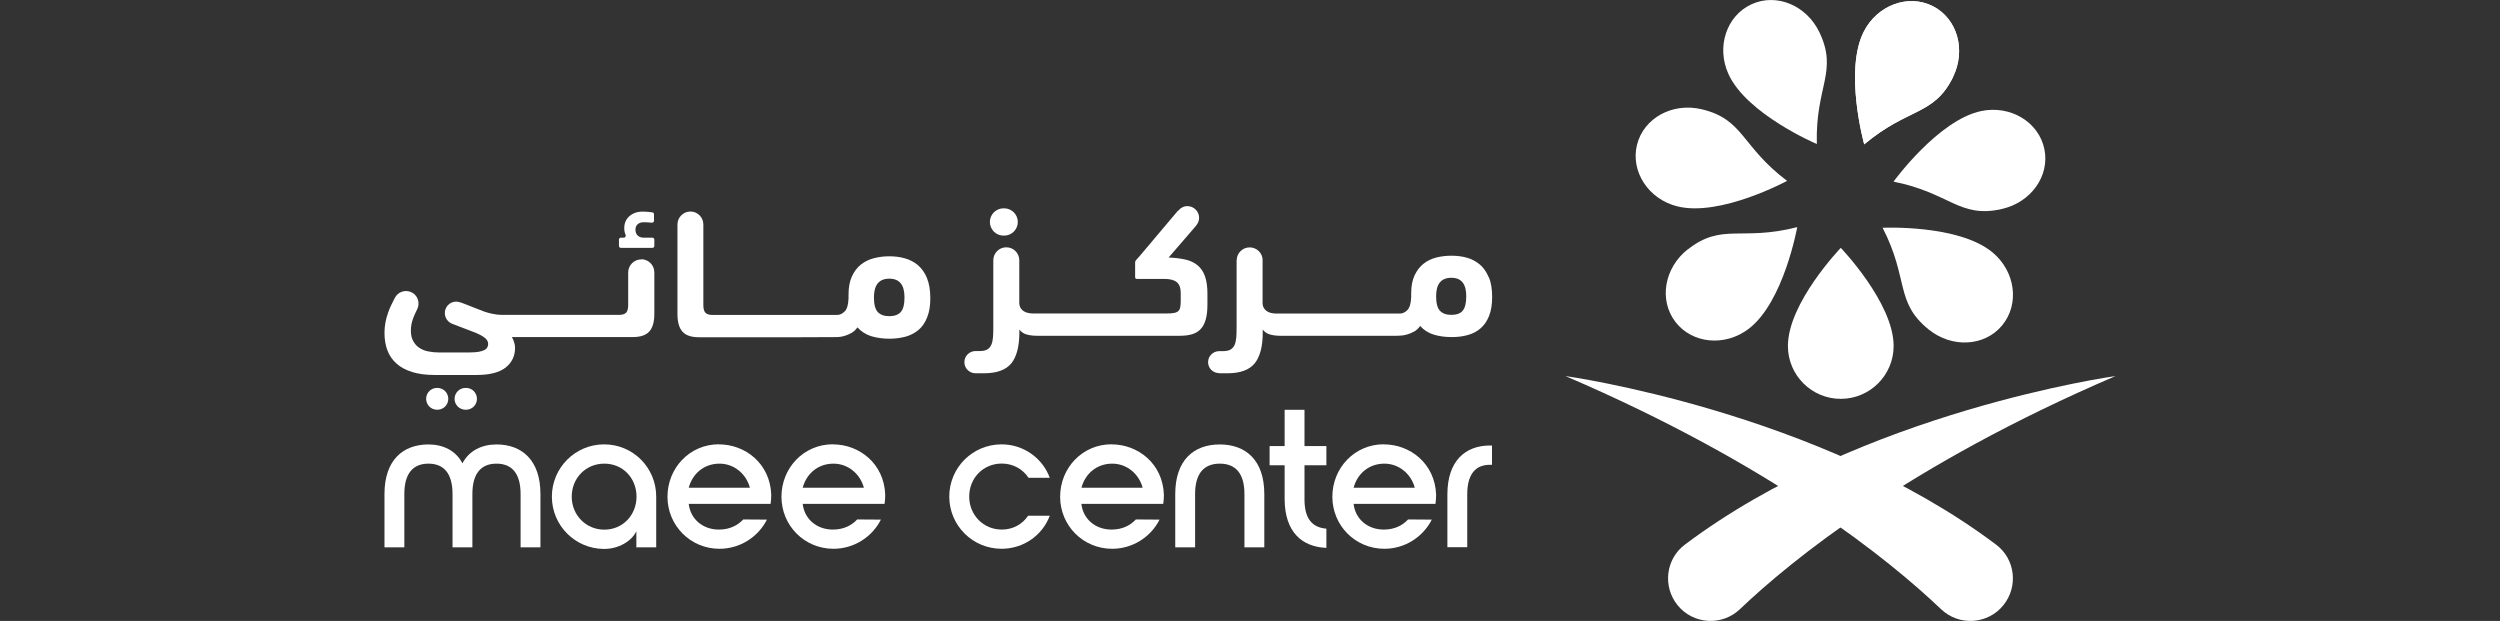 <?xml version="1.0" encoding="UTF-8"?>
<svg id="Layer_1" xmlns="http://www.w3.org/2000/svg" version="1.1" viewBox="0 0 306 76">
  <rect x="0" y="0" width="306" height="76" fill="#333333" stroke="none"/>
  <!-- Generator: Adobe Illustrator 29.4.0, SVG Export Plug-In . SVG Version: 2.1.0 Build 152)  -->
  <defs>
    <style>
      .st0 {
        fill: #fff;
      }
    </style>
  </defs>
  <g>
    <g>
      <g>
        <path class="st0" d="M57.05,47.48h-.07c-.74,0-1.34.6-1.34,1.34,0,.37.15.7.39.94.24.24.58.39.95.39h.07c.74,0,1.33-.6,1.33-1.33,0-.37-.15-.7-.39-.95-.24-.24-.57-.39-.94-.39Z"/>
        <path class="st0" d="M53.54,47.48h-.05c-.74,0-1.33.6-1.33,1.33h0c0,.74.59,1.34,1.33,1.34h.05c.74,0,1.33-.6,1.33-1.33,0-.37-.15-.7-.39-.95-.24-.24-.58-.39-.95-.39Z"/>
        <path class="st0" d="M113.46,34.03c-.27-.65-.64-1.18-1.1-1.57-.46-.39-1-.67-1.6-.84-.6-.17-1.24-.25-1.91-.25s-1.27.08-1.87.23c-.6.15-1.13.41-1.59.77-.46.36-.83.85-1.11,1.45-.28.61-.42,1.35-.42,2.24v.45c-.03.79-.18,1.32-.47,1.61-.29.29-.6.43-.93.43h-15.28c-.38,0-.65-.09-.83-.26-.17-.18-.26-.49-.26-.94v-9.87c0-.88-.71-1.59-1.58-1.59s-1.59.71-1.59,1.59v10.95c0,.98.2,1.7.61,2.16.4.46,1.08.69,2.02.69h2.26c.1,0,7.55,0,9.89,0,2.34,0,4.69-.01,4.82-.02.27-.01.55-.06.84-.14.28-.09.57-.2.85-.36.28-.16.53-.39.74-.69.46.51,1.02.87,1.69,1.08.67.2,1.41.31,2.21.31.71,0,1.37-.09,1.99-.25.61-.17,1.14-.45,1.59-.83.45-.38.8-.89,1.05-1.53.26-.64.39-1.41.39-2.33,0-1-.14-1.82-.41-2.48ZM110.25,38.19c-.3.34-.77.51-1.4.51s-1.09-.17-1.41-.51c-.32-.34-.47-.94-.47-1.8,0-1.52.63-2.28,1.88-2.28s1.86.76,1.86,2.28c0,.86-.15,1.46-.46,1.8Z"/>
        <path class="st0" d="M78.49,31.75c-.89,0-1.6.72-1.6,1.61v3.98c0,.45-.09.77-.26.94-.18.17-.45.26-.82.26h-14.34c-.44,0-.86-.05-1.26-.14-.32-.07-.64-.16-.96-.27l-2.54-.99-.32-.12s0,0-.01,0h-.03c-.72-.29-1.53.07-1.81.79-.28.72.08,1.54.8,1.82l2.93,1.12c.19.09.37.17.52.25.33.17.57.35.73.52.15.18.23.37.23.6,0,.14-.04.27-.1.39-.07.13-.18.24-.35.33s-.4.16-.7.22c-.3.05-.68.08-1.14.08h-3.81c-.39,0-.79-.04-1.19-.12-.41-.07-.76-.21-1.08-.41-.32-.19-.58-.47-.78-.82-.21-.35-.31-.78-.31-1.31s.09-1,.27-1.5c.05-.14.1-.27.16-.4l.03-.07c.09-.2.18-.4.28-.59l.02-.04.02-.05c.08-.15.12-.31.14-.47.09-.64-.23-1.28-.84-1.58-.76-.37-1.68-.06-2.05.7l-.24.47s.02-.04.03-.06c-.1.18-.19.37-.28.57-.12.26-.23.54-.33.82-.29.81-.44,1.63-.44,2.48,0,.78.12,1.5.36,2.13.24.64.62,1.18,1.12,1.62.5.45,1.15.79,1.92,1.03.78.24,1.7.36,2.78.36h5.05c1.64,0,2.85-.31,3.61-.92.76-.62,1.14-1.41,1.14-2.36,0-.3-.05-.57-.14-.82-.09-.24-.17-.42-.25-.54h14.79c.95,0,1.63-.23,2.04-.69.41-.46.61-1.18.61-2.16v-5.07c0-.89-.72-1.61-1.61-1.61ZM48.39,36.42c.04-.08.08-.14.11-.18-.04.06-.07.12-.11.18Z"/>
        <path class="st0" d="M78.05,28.83c-.18-.18-.27-.41-.27-.71s.09-.51.27-.67c.18-.16.42-.25.72-.25s.63.02,1.01.06c.14.01.27-.1.27-.24v-.79c0-.12-.09-.23-.21-.24-.44-.06-.83-.09-1.17-.09-.67,0-1.21.19-1.63.56-.42.37-.63.86-.63,1.46,0,.31.05.59.16.82.08.17-.04.35-.22.35h-.35c-.14,0-.24.11-.24.24v.77c0,.14.11.24.24.24h3.85c.14,0,.24-.11.24-.24v-.77c0-.14-.11-.24-.24-.24h-1.08c-.3,0-.53-.09-.72-.26Z"/>
      </g>
      <g>
        <path class="st0" d="M146.58,32.47c-.4-.33-.9-.57-1.49-.7-.59-.13-1.27-.22-2.05-.25l3.36-3.89s0-.01,0-.02c.22-.25.37-.57.37-.94,0-.8-.64-1.44-1.44-1.44-.46,0-.86.23-1.12.57-.01.01-.03,0-.04,0l-4.74,5.62c-.09.1-.2.22-.31.34-.12.13-.18.24-.18.34v1.82c0,.15.07.22.22.22h3.35c.7,0,1.21.13,1.53.4.32.27.48.7.48,1.3v1.03c0,.3-.02.54-.06.74-.04.2-.12.35-.23.46-.12.11-.29.19-.51.23-.22.05-.51.07-.87.07h-16.39c-.52,0-.93-.11-1.22-.32-.29-.22-.45-.51-.48-.88v-5.28s0,0,0,0c0-.01,0-.02,0-.03,0-.88-.71-1.59-1.59-1.59s-1.59.71-1.59,1.59c0,.01,0,.03,0,.04,0,0,0,0,0,0v8.18c0,.46-.01.87-.04,1.23-.03.36-.1.66-.21.91-.11.24-.28.43-.5.56-.22.13-.54.19-.94.19h-.47s-.01,0-.02,0c-.75,0-1.36.61-1.36,1.36s.61,1.36,1.36,1.36c0,0,0,0,0,0,0,0,0,0,0,0h1.03c1.58,0,2.7-.41,3.36-1.22.65-.81.98-2.07.98-3.77v-.36c.25.32.56.52.92.61.36.1.78.15,1.27.15h17.46c.57,0,1.06-.06,1.49-.19.43-.13.78-.33,1.05-.63.28-.29.48-.68.62-1.17.14-.49.21-1.1.21-1.83v-1.32c0-.86-.1-1.58-.3-2.14-.2-.56-.5-1.01-.91-1.35Z"/>
        <path class="st0" d="M182.21,33.92c-.27-.65-.63-1.17-1.09-1.55-.46-.39-.98-.66-1.58-.83-.6-.17-1.23-.24-1.88-.24s-1.26.07-1.85.22c-.59.15-1.11.4-1.57.76-.46.36-.82.84-1.1,1.43-.28.6-.41,1.34-.41,2.21v.45c-.03.77-.19,1.3-.47,1.59-.28.28-.59.42-.92.42h-15.1c-.52,0-.93-.11-1.22-.32-.29-.22-.45-.51-.48-.88v-5.26s.01-.03.01-.05c0-.88-.71-1.59-1.59-1.59s-1.59.71-1.59,1.59c0,.01,0,.03,0,.04h-.01v8.18c0,.46-.01.87-.04,1.23-.03.36-.1.66-.21.91-.11.24-.28.43-.5.56-.22.13-.54.19-.94.19h-.43s-.01,0-.02,0-.01,0-.02,0h-.01c-.73.03-1.32.61-1.32,1.35s.59,1.32,1.32,1.34v.02h1.03c1.58,0,2.7-.41,3.36-1.22.65-.81.98-2.07.98-3.77v-.36c.25.32.56.52.92.61.36.1.78.15,1.27.15h13.96c.21,0,.45,0,.72-.02.27-.01.54-.06.83-.15.28-.08.56-.2.84-.35.28-.16.52-.39.73-.68.45.5,1,.86,1.67,1.06.66.2,1.39.3,2.19.3.7,0,1.36-.08,1.96-.25.6-.16,1.13-.43,1.57-.82.44-.38.79-.88,1.04-1.51.25-.63.38-1.39.38-2.3,0-.99-.13-1.8-.4-2.45ZM179.03,38.04c-.3.34-.76.5-1.39.5s-1.07-.17-1.39-.5c-.31-.33-.47-.93-.47-1.78,0-1.51.62-2.26,1.86-2.26s1.83.75,1.83,2.26c0,.85-.15,1.44-.45,1.78Z"/>
      </g>
      <path class="st0" d="M122.91,25.5h-.08c-.92,0-1.67.75-1.67,1.67,0,.46.19.88.49,1.18.3.3.72.49,1.18.49h.08c.92,0,1.67-.75,1.67-1.67,0-.46-.19-.88-.49-1.18-.3-.3-.72-.49-1.18-.49Z"/>
    </g>
    <g>
      <path class="st0" d="M66.15,60.47v6.52h-2.43v-6.52c0-2.53-1.07-3.72-2.95-3.72s-2.95,1.19-2.95,3.72v6.52h-2.43v-6.52c0-2.53-1.07-3.72-2.95-3.72s-2.95,1.19-2.95,3.72v6.52h-2.43v-6.52c0-4.17,2.28-6.07,5.38-6.07,1.78,0,3.35.74,4.16,2.31.82-1.56,2.38-2.31,4.17-2.31,3.1,0,5.38,1.91,5.38,6.07Z"/>
      <path class="st0" d="M67.55,60.79c0-3.54,2.87-6.4,6.4-6.4s6.37,2.85,6.37,6.4v6.2h-2.43v-1.96c-.59,1.22-2.18,2.16-3.94,2.16-3.52,0-6.4-2.85-6.4-6.4ZM77.91,60.79c0-2.26-1.66-4.04-3.94-4.04s-3.99,1.78-3.99,4.04,1.74,4.04,3.99,4.04,3.94-1.78,3.94-4.04Z"/>
      <path class="st0" d="M88,54.39c3.2,0,6.27,2.33,6.4,6.17,0,.42-.03.79-.08,1.11h-10.02c.2,1.83,1.69,3.15,3.69,3.15,1.36,0,2.33-.54,2.98-1.24l2.9.02c-1.07,2.13-3.3,3.57-5.8,3.57-3.57,0-6.37-2.85-6.37-6.37s2.72-6.42,6.29-6.42ZM91.79,59.7c-.45-1.69-1.93-2.95-3.72-2.95-1.93,0-3.32,1.26-3.77,2.95h7.49Z"/>
      <path class="st0" d="M101.95,54.39c3.2,0,6.27,2.33,6.4,6.17,0,.42-.03.79-.08,1.11h-10.02c.2,1.83,1.69,3.15,3.69,3.15,1.36,0,2.33-.54,2.98-1.24l2.9.02c-1.07,2.13-3.3,3.57-5.8,3.57-3.57,0-6.37-2.85-6.37-6.37s2.72-6.42,6.29-6.42ZM105.74,59.7c-.45-1.69-1.93-2.95-3.72-2.95-1.93,0-3.32,1.26-3.77,2.95h7.49Z"/>
      <path class="st0" d="M116.19,60.79c0-3.54,2.85-6.4,6.4-6.4,2.72,0,5.03,1.71,5.9,4.09h-2.6c-.69-1.04-1.86-1.74-3.27-1.74-2.28,0-3.99,1.78-3.99,4.04s1.74,4.04,3.99,4.04c1.39,0,2.53-.67,3.22-1.69h2.65c-.89,2.38-3.2,4.04-5.9,4.04-3.54,0-6.4-2.85-6.4-6.4Z"/>
      <path class="st0" d="M136.06,54.39c3.2,0,6.27,2.33,6.4,6.17,0,.42-.03.79-.08,1.11h-10.02c.2,1.83,1.69,3.15,3.69,3.15,1.36,0,2.33-.54,2.98-1.24l2.9.02c-1.07,2.13-3.3,3.57-5.8,3.57-3.57,0-6.37-2.85-6.37-6.37s2.72-6.42,6.29-6.42ZM139.86,59.7c-.45-1.69-1.93-2.95-3.72-2.95-1.93,0-3.32,1.26-3.77,2.95h7.49Z"/>
      <path class="st0" d="M154.75,66.99h-2.43v-6.52c0-2.53-1.09-3.72-3.02-3.72s-3.02,1.19-3.02,3.72v6.52h-2.43v-6.52c0-4.17,2.28-6.07,5.45-6.07s5.45,1.91,5.45,6.07v6.52Z"/>
      <path class="st0" d="M159.67,56.95v4.17c0,2.35.92,3.44,2.68,3.59v2.35c-2.98-.12-5.08-1.93-5.11-5.92v-4.19h-1.84v-2.35h1.84v-4.44h2.43v4.44h2.68v2.35h-2.68Z"/>
      <path class="st0" d="M169.38,54.39c3.2,0,6.27,2.33,6.4,6.17,0,.42-.03.79-.08,1.11h-10.02c.2,1.83,1.69,3.15,3.69,3.15,1.36,0,2.33-.54,2.98-1.24l2.9.02c-1.07,2.13-3.3,3.57-5.8,3.57-3.57,0-6.37-2.85-6.37-6.37s2.72-6.42,6.29-6.42ZM173.17,59.7c-.45-1.69-1.93-2.95-3.72-2.95-1.93,0-3.32,1.26-3.77,2.95h7.49Z"/>
      <path class="st0" d="M177.16,60.51c0-4.11,2.21-5.98,5.21-5.98h.25v2.36h-.25c-1.74,0-2.78,1.11-2.78,3.62v6.47h-2.43v-6.47Z"/>
    </g>
  </g>
  <g>
    <g>
      <path class="st0" d="M212.97,74.56c6.31-6.01,20.62-17.66,45.97-28.53,0,0-31.02,4.3-52.72,20.64-2.34,1.76-2.73,5.12-.89,7.4h0c1.91,2.37,5.44,2.59,7.64.49Z"/>
      <path class="st0" d="M237.58,74.56c-6.31-6.01-20.62-17.66-45.97-28.53,0,0,31.02,4.3,52.72,20.64,2.34,1.76,2.73,5.12.89,7.4h0c-1.91,2.37-5.44,2.59-7.64.49Z"/>
    </g>
    <g>
      <g>
        <path class="st0" d="M239.06,9.42c-2.35,4.78-5.47,3.7-10.88,8.25,0,0-2.49-8.97-.06-13.78,1.65-3.26,5.43-4.66,8.45-3.14,3.02,1.53,4.09,5.39,2.48,8.67Z"/>
        <path class="st0" d="M245,25.59c-5.2,1.15-6.3-1.97-13.23-3.36,0,0,5.46-7.54,10.74-8.64,3.58-.74,7.03,1.34,7.72,4.65.69,3.31-1.66,6.56-5.23,7.34Z"/>
        <path class="st0" d="M236.06,40.32c-4.14-3.35-2.39-6.15-5.63-12.44,0,0,9.3-.44,13.45,3.01,2.81,2.33,3.34,6.33,1.18,8.94-2.16,2.6-6.16,2.79-9,.49Z"/>
        <path class="st0" d="M206.6,30.52c4.19-3.29,6.53-.96,13.38-2.72,0,0-1.64,9.16-5.93,12.44-2.9,2.22-6.92,1.84-8.98-.84-2.06-2.69-1.35-6.63,1.52-8.89Z"/>
        <path class="st0" d="M208.27,13.37c5.19,1.22,4.82,4.51,10.47,8.77,0,0-8.19,4.43-13.43,3.12-3.54-.88-5.75-4.26-4.94-7.54.82-3.28,4.34-5.19,7.9-4.35Z"/>
        <path class="st0" d="M222.71,3.98c2.28,4.82-.52,6.58-.33,13.65,0,0-8.57-3.64-10.81-8.55-1.52-3.32-.26-7.15,2.82-8.56,3.08-1.41,6.76.16,8.32,3.46Z"/>
        <path class="st0" d="M239.06,9.42c-2.35,4.78-5.47,3.7-10.88,8.25,0,0-2.49-8.97-.06-13.78,1.65-3.26,5.43-4.66,8.45-3.14,3.02,1.53,4.09,5.39,2.48,8.67Z"/>
      </g>
      <path class="st0" d="M231.78,42.35c0-5.28-6.47-12.01-6.47-12.01,0,0-6.47,6.73-6.47,12.01,0,3.57,2.9,6.47,6.47,6.47s6.47-2.9,6.47-6.47Z"/>
    </g>
  </g>
</svg>